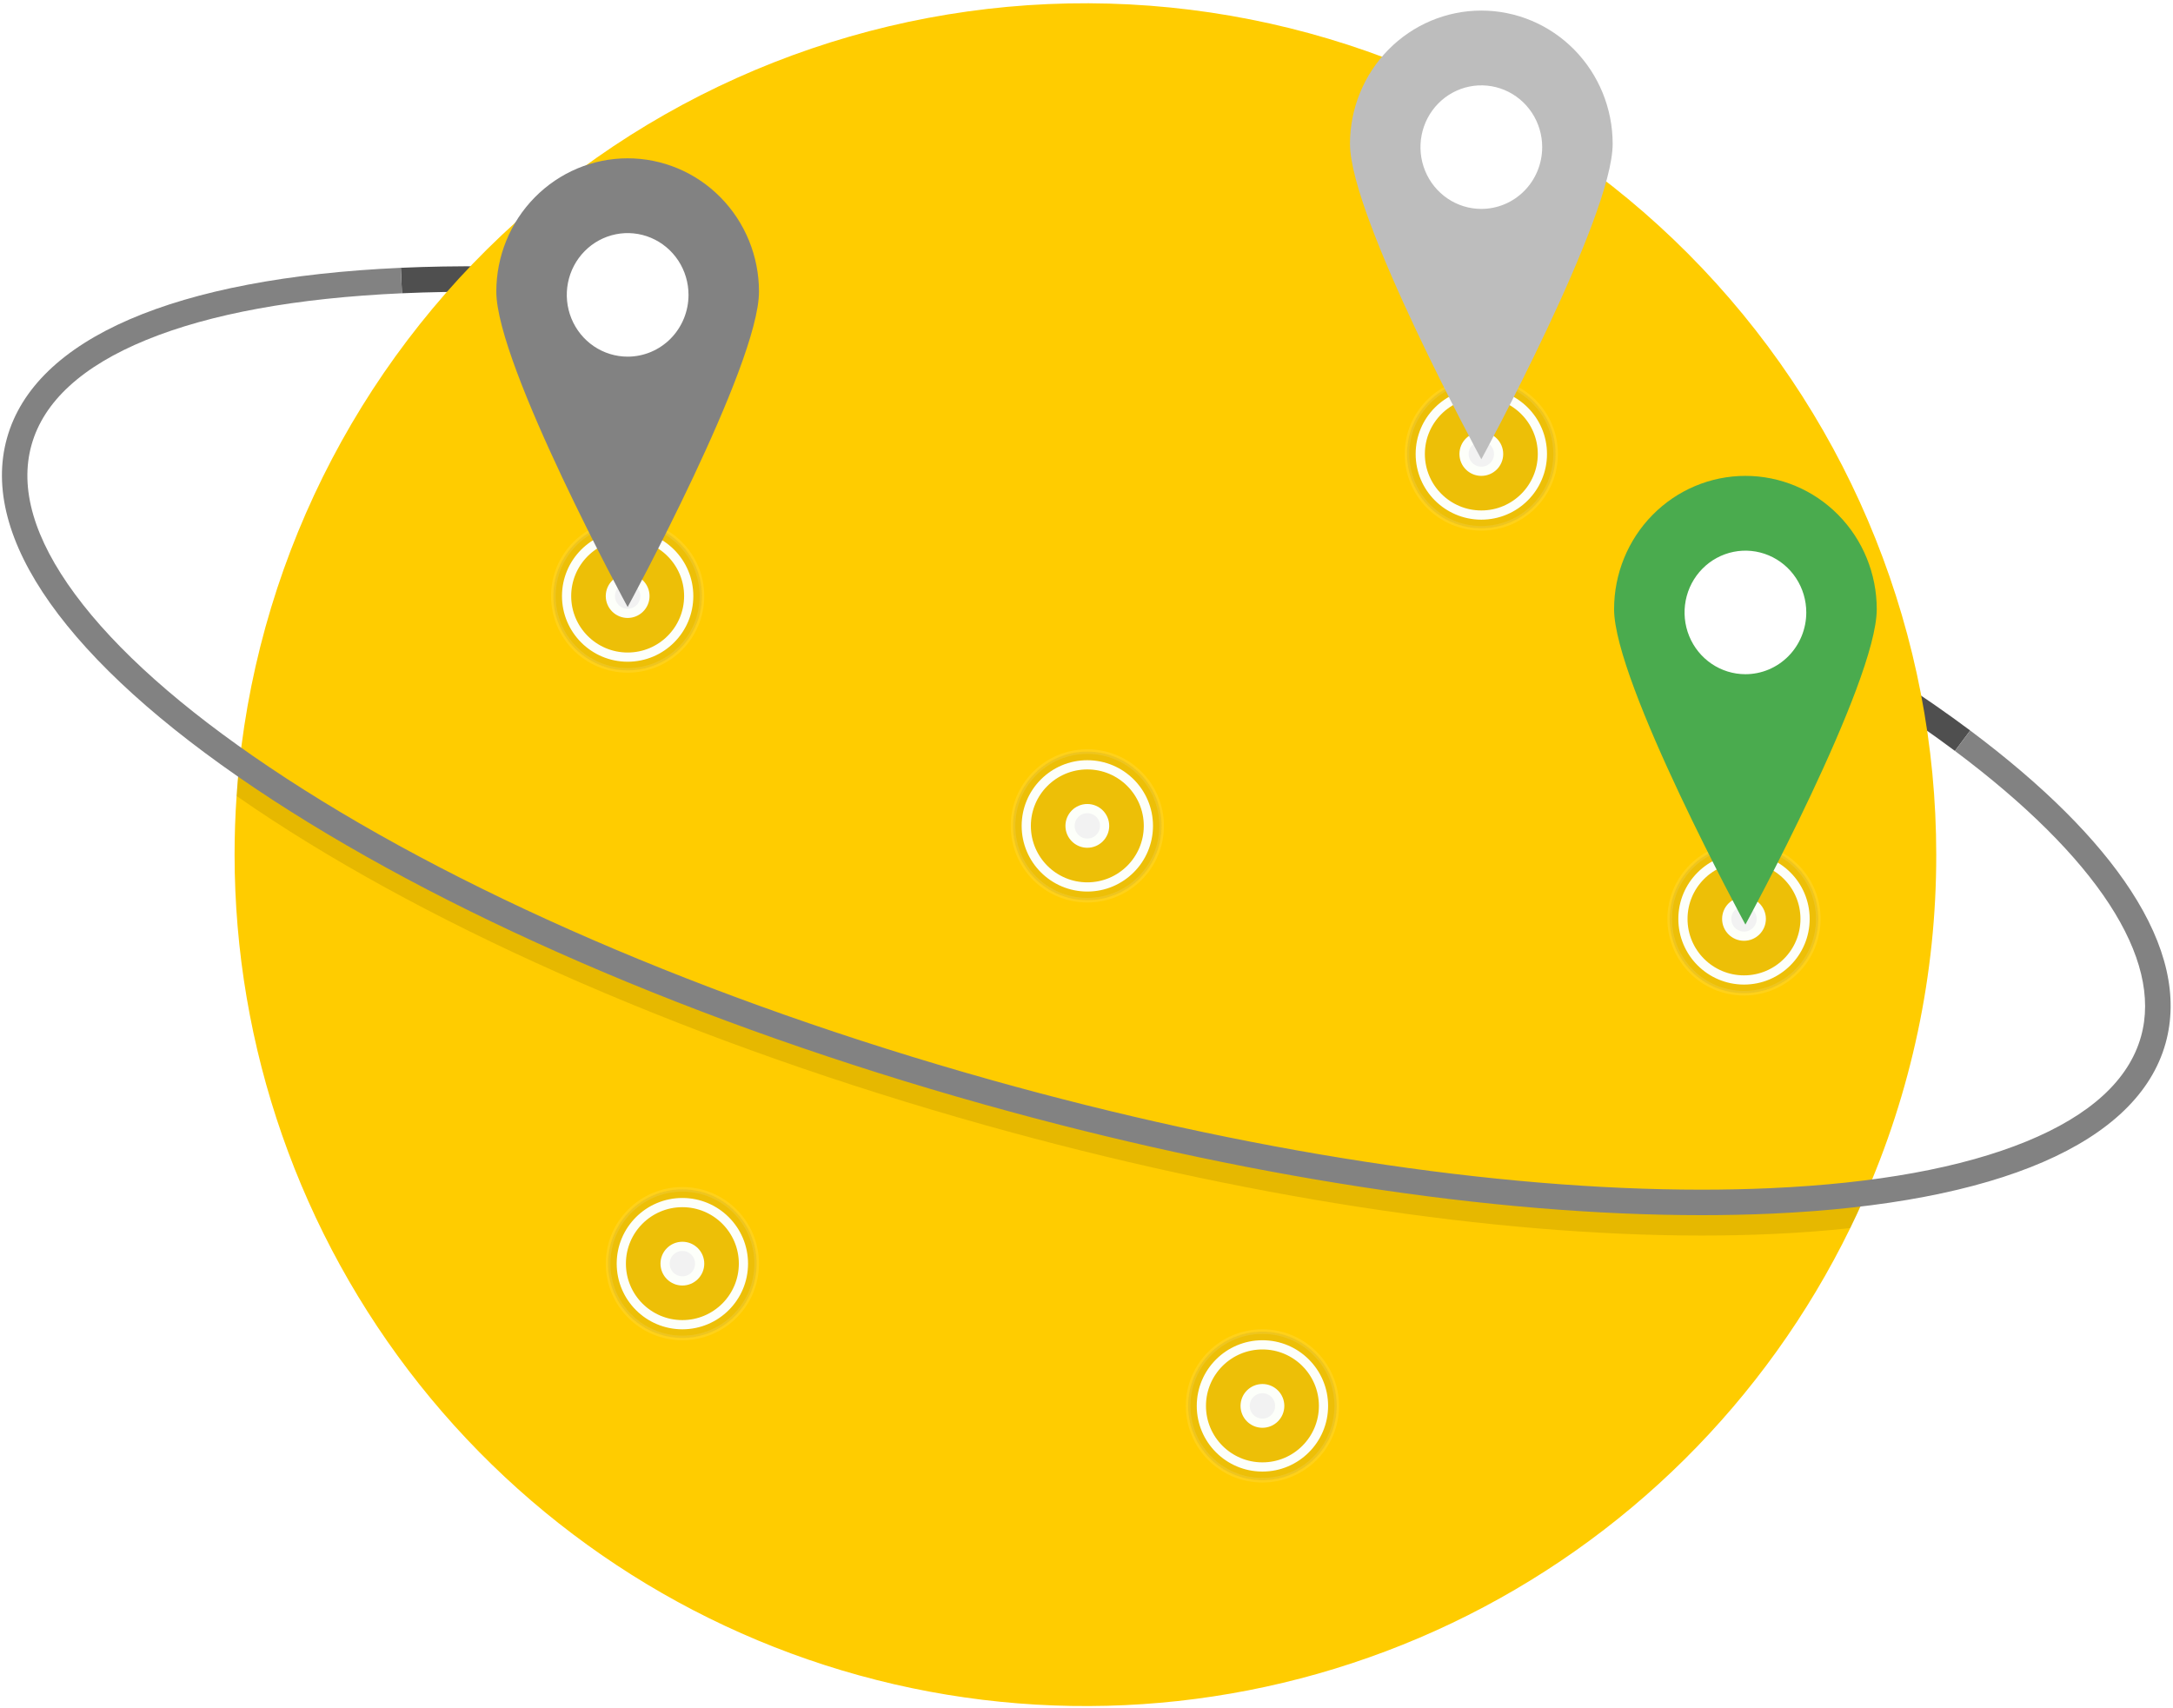 <svg width="472" height="371" viewBox="0 0 472 371" fill="none" xmlns="http://www.w3.org/2000/svg">
<path d="M424.634 163.107C385.528 133.853 324.278 106.186 256.59 87.202C194.96 69.916 134.848 61.57 87.314 63.702L87.066 58.17C135.166 56.015 195.902 64.43 258.084 81.87C326.403 101.032 388.316 129.025 427.948 158.672L424.634 163.107Z" fill="#4F4F4F"/>
<path d="M420.574 185.64C420.609 211.559 415.179 237.193 404.638 260.869C403.758 262.851 402.842 264.815 401.888 266.76C383.556 304.334 353.041 334.584 315.321 352.575C277.601 370.566 234.902 375.237 194.188 365.825C153.475 356.414 117.149 333.476 91.136 300.753C65.124 268.03 50.96 227.453 50.954 185.64C50.954 181.36 51.099 177.113 51.391 172.9C51.529 170.757 51.708 168.627 51.928 166.51C56.828 119.375 79.625 75.921 115.612 45.115C151.599 14.309 198.031 -1.497 245.326 0.957C292.621 3.411 337.17 23.939 369.78 58.304C402.389 92.67 420.572 138.25 420.574 185.64H420.574Z" fill="#FFCC00"/>
<path opacity="0.1" d="M404.639 260.869C403.759 262.851 402.842 264.815 401.889 266.76C396.488 267.347 390.804 267.774 384.835 268.039C379.894 268.261 374.809 268.372 369.613 268.372C324.23 268.372 269.611 259.989 213.814 244.342C151.631 226.901 95.375 202.505 55.403 175.646C54.041 174.732 52.704 173.817 51.391 172.9C51.529 170.757 51.708 168.627 51.928 166.51C54.047 168.022 56.233 169.535 58.485 171.05C97.987 197.589 153.679 221.724 215.308 239.01C270.618 254.524 324.722 262.835 369.586 262.835C374.715 262.835 379.715 262.726 384.586 262.508C391.68 262.187 398.364 261.641 404.639 260.869Z" fill="black"/>
<path d="M369.614 263.943C324.232 263.944 269.61 255.561 213.815 239.912C151.633 222.472 95.374 198.076 55.402 171.217C14.595 143.798 -4.54 116.78 1.521 95.141C7.582 73.502 37.963 60.372 87.066 58.17L87.314 63.701C64.383 64.73 45.695 68.14 31.77 73.838C17.879 79.522 9.494 87.192 6.849 96.636C4.204 106.079 7.383 116.992 16.299 129.073C25.236 141.183 39.43 153.816 58.486 166.62C97.984 193.16 153.678 217.295 215.309 234.581C270.62 250.094 324.72 258.407 369.587 258.408C374.713 258.408 379.713 258.299 384.584 258.08C407.515 257.052 426.203 253.642 440.129 247.944C454.02 242.26 462.405 234.59 465.05 225.146C469.799 208.19 455.446 186.157 424.634 163.107L427.948 158.672C443.803 170.534 455.54 182.226 462.833 193.423C470.651 205.427 473.189 216.604 470.378 226.641C464.317 248.28 433.936 261.409 384.833 263.612C379.892 263.833 374.81 263.943 369.614 263.943Z" fill="#828282"/>
<path d="M321.833 50.722C333.139 50.722 342.305 41.55 342.305 30.237C342.305 18.923 333.139 9.752 321.833 9.752C310.527 9.752 301.362 18.923 301.362 30.237C301.362 41.55 310.527 50.722 321.833 50.722Z" fill="white"/>
<path d="M136.405 85.19C147.711 85.19 156.877 76.018 156.877 64.705C156.877 53.391 147.711 44.22 136.405 44.22C125.099 44.22 115.934 53.391 115.934 64.705C115.934 76.018 125.099 85.19 136.405 85.19Z" fill="white"/>
<path d="M375.973 153.516C387.279 153.516 396.445 144.345 396.445 133.031C396.445 121.718 387.279 112.546 375.973 112.546C364.667 112.546 355.501 121.718 355.501 133.031C355.501 144.345 364.667 153.516 375.973 153.516Z" fill="white"/>
<g filter="url(#filter0_i)">
<path opacity="0.1" d="M152.473 129.47C152.473 138.384 145.247 145.61 136.332 145.61C127.418 145.61 120.191 138.384 120.191 129.47C120.191 120.557 127.418 113.331 136.332 113.331C145.247 113.331 152.473 120.557 152.473 129.47Z" fill="#4F4F4F" stroke="#FDFFFA"/>
<path d="M149.596 129.471C149.596 136.795 143.658 142.733 136.333 142.733C129.007 142.733 123.069 136.795 123.069 129.471C123.069 122.146 129.007 116.208 136.333 116.208C143.658 116.208 149.596 122.146 149.596 129.471Z" stroke="#FDFFFA" stroke-width="2"/>
<path d="M140.087 129.47C140.087 131.544 138.406 133.225 136.332 133.225C134.259 133.225 132.578 131.544 132.578 129.47C132.578 127.397 134.259 125.716 136.332 125.716C138.406 125.716 140.087 127.397 140.087 129.47Z" fill="#F2F2F2" stroke="#FDFFFA" stroke-width="2"/>
</g>
<g filter="url(#filter1_i)">
<path opacity="0.1" d="M252.32 179.389C252.32 188.302 245.093 195.528 236.179 195.528C227.264 195.528 220.038 188.302 220.038 179.389C220.038 170.475 227.264 163.249 236.179 163.249C245.093 163.249 252.32 170.475 252.32 179.389Z" fill="#4F4F4F" stroke="#FDFFFA"/>
<path d="M249.443 179.389C249.443 186.714 243.504 192.652 236.179 192.652C228.853 192.652 222.915 186.714 222.915 179.389C222.915 172.064 228.853 166.126 236.179 166.126C243.504 166.126 249.443 172.064 249.443 179.389Z" stroke="#FDFFFA" stroke-width="2"/>
<path d="M239.933 179.389C239.933 181.462 238.252 183.143 236.178 183.143C234.105 183.143 232.424 181.462 232.424 179.389C232.424 177.316 234.105 175.635 236.178 175.635C238.252 175.635 239.933 177.316 239.933 179.389Z" fill="#F2F2F2" stroke="#FDFFFA" stroke-width="2"/>
</g>
<g filter="url(#filter2_i)">
<path opacity="0.1" d="M337.902 98.612C337.902 107.525 330.676 114.751 321.761 114.751C312.847 114.751 305.62 107.525 305.62 98.612C305.62 89.698 312.847 82.472 321.761 82.472C330.676 82.472 337.902 89.698 337.902 98.612Z" fill="#4F4F4F" stroke="#FDFFFA"/>
<path d="M335.025 98.612C335.025 105.936 329.086 111.874 321.761 111.874C314.435 111.874 308.497 105.936 308.497 98.612C308.497 91.287 314.435 85.349 321.761 85.349C329.086 85.349 335.025 91.287 335.025 98.612Z" stroke="#FDFFFA" stroke-width="2"/>
<path d="M325.515 98.612C325.515 100.685 323.835 102.366 321.761 102.366C319.687 102.366 318.006 100.685 318.006 98.612C318.006 96.538 319.687 94.857 321.761 94.857C323.835 94.857 325.515 96.538 325.515 98.612Z" fill="#F2F2F2" stroke="#FDFFFA" stroke-width="2"/>
</g>
<g filter="url(#filter3_i)">
<path opacity="0.1" d="M164.36 274.473C164.36 283.386 157.134 290.612 148.219 290.612C139.305 290.612 132.078 283.386 132.078 274.473C132.078 265.559 139.305 258.333 148.219 258.333C157.134 258.333 164.36 265.559 164.36 274.473Z" fill="#4F4F4F" stroke="#FDFFFA"/>
<path d="M161.483 274.473C161.483 281.797 155.545 287.735 148.219 287.735C140.894 287.735 134.956 281.797 134.956 274.473C134.956 267.148 140.894 261.21 148.219 261.21C155.545 261.21 161.483 267.148 161.483 274.473Z" stroke="#FDFFFA" stroke-width="2"/>
<path d="M151.974 274.473C151.974 276.546 150.293 278.227 148.219 278.227C146.146 278.227 144.465 276.546 144.465 274.473C144.465 272.4 146.146 270.719 148.219 270.719C150.293 270.719 151.974 272.4 151.974 274.473Z" fill="#F2F2F2" stroke="#FDFFFA" stroke-width="2"/>
</g>
<g filter="url(#filter4_i)">
<path opacity="0.1" d="M290.356 305.374C290.356 314.288 283.13 321.514 274.215 321.514C265.301 321.514 258.074 314.288 258.074 305.374C258.074 296.461 265.301 289.235 274.215 289.235C283.13 289.235 290.356 296.461 290.356 305.374Z" fill="#4F4F4F" stroke="#FDFFFA"/>
<path d="M287.479 305.374C287.479 312.699 281.54 318.637 274.215 318.637C266.889 318.637 260.951 312.699 260.951 305.374C260.951 298.05 266.889 292.112 274.215 292.112C281.54 292.112 287.479 298.05 287.479 305.374Z" stroke="#FDFFFA" stroke-width="2"/>
<path d="M277.97 305.374C277.97 307.448 276.289 309.128 274.215 309.128C272.141 309.128 270.46 307.448 270.46 305.374C270.46 303.301 272.141 301.62 274.215 301.62C276.289 301.62 277.97 303.301 277.97 305.374Z" fill="#F2F2F2" stroke="#FDFFFA" stroke-width="2"/>
</g>
<g filter="url(#filter5_i)">
<path opacity="0.1" d="M394.957 199.594C394.957 208.508 387.73 215.734 378.816 215.734C369.901 215.734 362.675 208.508 362.675 199.594C362.675 190.681 369.901 183.455 378.816 183.455C387.73 183.455 394.957 190.681 394.957 199.594Z" fill="#4F4F4F" stroke="#FDFFFA"/>
<path d="M392.08 199.594C392.08 206.919 386.141 212.857 378.816 212.857C371.491 212.857 365.552 206.919 365.552 199.594C365.552 192.269 371.491 186.332 378.816 186.332C386.141 186.332 392.08 192.269 392.08 199.594Z" stroke="#FDFFFA" stroke-width="2"/>
<path d="M382.57 199.594C382.57 201.667 380.889 203.348 378.816 203.348C376.742 203.348 375.061 201.667 375.061 199.594C375.061 197.521 376.742 195.84 378.816 195.84C380.889 195.84 382.57 197.521 382.57 199.594Z" fill="#F2F2F2" stroke="#FDFFFA" stroke-width="2"/>
</g>
<path d="M379.124 103.364C371.558 103.364 364.302 106.414 358.952 111.845C353.602 117.275 350.597 124.64 350.597 132.319C350.597 148.311 379.124 200.824 379.124 200.824C379.124 200.824 407.652 148.311 407.652 132.319C407.652 124.64 404.646 117.275 399.296 111.845C393.946 106.414 386.69 103.364 379.124 103.364ZM379.124 146.444C376.509 146.444 373.953 145.657 371.779 144.183C369.605 142.708 367.911 140.613 366.91 138.161C365.91 135.709 365.648 133.011 366.158 130.408C366.668 127.805 367.927 125.414 369.776 123.537C371.625 121.661 373.981 120.383 376.545 119.865C379.11 119.347 381.768 119.613 384.183 120.629C386.599 121.644 388.664 123.364 390.116 125.571C391.569 127.777 392.344 130.372 392.344 133.026C392.344 134.788 392.002 136.533 391.338 138.161C390.674 139.789 389.7 141.268 388.472 142.514C387.245 143.76 385.787 144.748 384.183 145.423C382.579 146.097 380.86 146.444 379.124 146.444Z" fill="#4AAB4E"/>
<path d="M321.761 2.296C314.195 2.296 306.939 5.347 301.589 10.777C296.239 16.207 293.233 23.572 293.233 31.252C293.233 47.243 321.761 99.757 321.761 99.757C321.761 99.757 350.288 47.243 350.288 31.252C350.288 23.572 347.283 16.207 341.933 10.777C336.583 5.347 329.327 2.296 321.761 2.296ZM321.761 45.376C319.146 45.376 316.59 44.589 314.416 43.115C312.242 41.641 310.548 39.545 309.547 37.093C308.547 34.641 308.285 31.943 308.795 29.34C309.305 26.737 310.564 24.346 312.413 22.469C314.262 20.593 316.617 19.315 319.182 18.797C321.746 18.279 324.404 18.545 326.82 19.561C329.236 20.576 331.3 22.296 332.753 24.503C334.206 26.71 334.981 29.304 334.981 31.958C334.981 33.72 334.639 35.465 333.975 37.093C333.31 38.721 332.337 40.2 331.109 41.446C329.881 42.692 328.424 43.681 326.82 44.355C325.216 45.029 323.497 45.376 321.761 45.376Z" fill="#BDBDBD"/>
<path d="M136.333 34.386C128.767 34.386 121.511 37.437 116.161 42.867C110.811 48.297 107.805 55.662 107.805 63.342C107.805 79.334 136.333 131.847 136.333 131.847C136.333 131.847 164.86 79.334 164.86 63.342C164.86 55.662 161.855 48.297 156.505 42.867C151.155 37.437 143.899 34.386 136.333 34.386ZM136.333 77.467C133.718 77.467 131.162 76.68 128.988 75.205C126.814 73.731 125.119 71.635 124.119 69.183C123.118 66.731 122.856 64.033 123.367 61.43C123.877 58.827 125.136 56.436 126.985 54.56C128.834 52.683 131.189 51.405 133.754 50.887C136.318 50.37 138.976 50.635 141.392 51.651C143.807 52.667 145.872 54.387 147.325 56.593C148.777 58.8 149.553 61.394 149.553 64.048C149.553 65.81 149.211 67.555 148.546 69.183C147.882 70.811 146.908 72.29 145.681 73.537C144.453 74.782 142.996 75.771 141.392 76.445C139.788 77.12 138.069 77.467 136.333 77.467Z" fill="#828282"/>
<defs>
<filter id="filter0_i" x="119.691" y="112.831" width="33.282" height="33.279" filterUnits="userSpaceOnUse" color-interpolation-filters="sRGB">
<feFlood flood-opacity="0" result="BackgroundImageFix"/>
<feBlend mode="normal" in="SourceGraphic" in2="BackgroundImageFix" result="shape"/>
<feColorMatrix in="SourceAlpha" type="matrix" values="0 0 0 0 0 0 0 0 0 0 0 0 0 0 0 0 0 0 127 0" result="hardAlpha"/>
<feMorphology radius="1" operator="erode" in="SourceAlpha" result="effect1_innerShadow"/>
<feOffset/>
<feGaussianBlur stdDeviation="1"/>
<feComposite in2="hardAlpha" operator="arithmetic" k2="-1" k3="1"/>
<feColorMatrix type="matrix" values="0 0 0 0 0.29 0 0 0 0 0.29 0 0 0 0 0.408 0 0 0 0.1 0"/>
<feBlend mode="normal" in2="shape" result="effect1_innerShadow"/>
</filter>
<filter id="filter1_i" x="219.538" y="162.749" width="33.282" height="33.279" filterUnits="userSpaceOnUse" color-interpolation-filters="sRGB">
<feFlood flood-opacity="0" result="BackgroundImageFix"/>
<feBlend mode="normal" in="SourceGraphic" in2="BackgroundImageFix" result="shape"/>
<feColorMatrix in="SourceAlpha" type="matrix" values="0 0 0 0 0 0 0 0 0 0 0 0 0 0 0 0 0 0 127 0" result="hardAlpha"/>
<feMorphology radius="1" operator="erode" in="SourceAlpha" result="effect1_innerShadow"/>
<feOffset/>
<feGaussianBlur stdDeviation="1"/>
<feComposite in2="hardAlpha" operator="arithmetic" k2="-1" k3="1"/>
<feColorMatrix type="matrix" values="0 0 0 0 0.29 0 0 0 0 0.29 0 0 0 0 0.408 0 0 0 0.1 0"/>
<feBlend mode="normal" in2="shape" result="effect1_innerShadow"/>
</filter>
<filter id="filter2_i" x="305.12" y="81.972" width="33.282" height="33.279" filterUnits="userSpaceOnUse" color-interpolation-filters="sRGB">
<feFlood flood-opacity="0" result="BackgroundImageFix"/>
<feBlend mode="normal" in="SourceGraphic" in2="BackgroundImageFix" result="shape"/>
<feColorMatrix in="SourceAlpha" type="matrix" values="0 0 0 0 0 0 0 0 0 0 0 0 0 0 0 0 0 0 127 0" result="hardAlpha"/>
<feMorphology radius="1" operator="erode" in="SourceAlpha" result="effect1_innerShadow"/>
<feOffset/>
<feGaussianBlur stdDeviation="1"/>
<feComposite in2="hardAlpha" operator="arithmetic" k2="-1" k3="1"/>
<feColorMatrix type="matrix" values="0 0 0 0 0.29 0 0 0 0 0.29 0 0 0 0 0.408 0 0 0 0.1 0"/>
<feBlend mode="normal" in2="shape" result="effect1_innerShadow"/>
</filter>
<filter id="filter3_i" x="131.578" y="257.833" width="33.282" height="33.279" filterUnits="userSpaceOnUse" color-interpolation-filters="sRGB">
<feFlood flood-opacity="0" result="BackgroundImageFix"/>
<feBlend mode="normal" in="SourceGraphic" in2="BackgroundImageFix" result="shape"/>
<feColorMatrix in="SourceAlpha" type="matrix" values="0 0 0 0 0 0 0 0 0 0 0 0 0 0 0 0 0 0 127 0" result="hardAlpha"/>
<feMorphology radius="1" operator="erode" in="SourceAlpha" result="effect1_innerShadow"/>
<feOffset/>
<feGaussianBlur stdDeviation="1"/>
<feComposite in2="hardAlpha" operator="arithmetic" k2="-1" k3="1"/>
<feColorMatrix type="matrix" values="0 0 0 0 0.29 0 0 0 0 0.29 0 0 0 0 0.408 0 0 0 0.1 0"/>
<feBlend mode="normal" in2="shape" result="effect1_innerShadow"/>
</filter>
<filter id="filter4_i" x="257.574" y="288.735" width="33.282" height="33.279" filterUnits="userSpaceOnUse" color-interpolation-filters="sRGB">
<feFlood flood-opacity="0" result="BackgroundImageFix"/>
<feBlend mode="normal" in="SourceGraphic" in2="BackgroundImageFix" result="shape"/>
<feColorMatrix in="SourceAlpha" type="matrix" values="0 0 0 0 0 0 0 0 0 0 0 0 0 0 0 0 0 0 127 0" result="hardAlpha"/>
<feMorphology radius="1" operator="erode" in="SourceAlpha" result="effect1_innerShadow"/>
<feOffset/>
<feGaussianBlur stdDeviation="1"/>
<feComposite in2="hardAlpha" operator="arithmetic" k2="-1" k3="1"/>
<feColorMatrix type="matrix" values="0 0 0 0 0.29 0 0 0 0 0.29 0 0 0 0 0.408 0 0 0 0.1 0"/>
<feBlend mode="normal" in2="shape" result="effect1_innerShadow"/>
</filter>
<filter id="filter5_i" x="362.175" y="182.955" width="33.282" height="33.279" filterUnits="userSpaceOnUse" color-interpolation-filters="sRGB">
<feFlood flood-opacity="0" result="BackgroundImageFix"/>
<feBlend mode="normal" in="SourceGraphic" in2="BackgroundImageFix" result="shape"/>
<feColorMatrix in="SourceAlpha" type="matrix" values="0 0 0 0 0 0 0 0 0 0 0 0 0 0 0 0 0 0 127 0" result="hardAlpha"/>
<feMorphology radius="1" operator="erode" in="SourceAlpha" result="effect1_innerShadow"/>
<feOffset/>
<feGaussianBlur stdDeviation="1"/>
<feComposite in2="hardAlpha" operator="arithmetic" k2="-1" k3="1"/>
<feColorMatrix type="matrix" values="0 0 0 0 0.29 0 0 0 0 0.29 0 0 0 0 0.408 0 0 0 0.1 0"/>
<feBlend mode="normal" in2="shape" result="effect1_innerShadow"/>
</filter>
</defs>
</svg>
